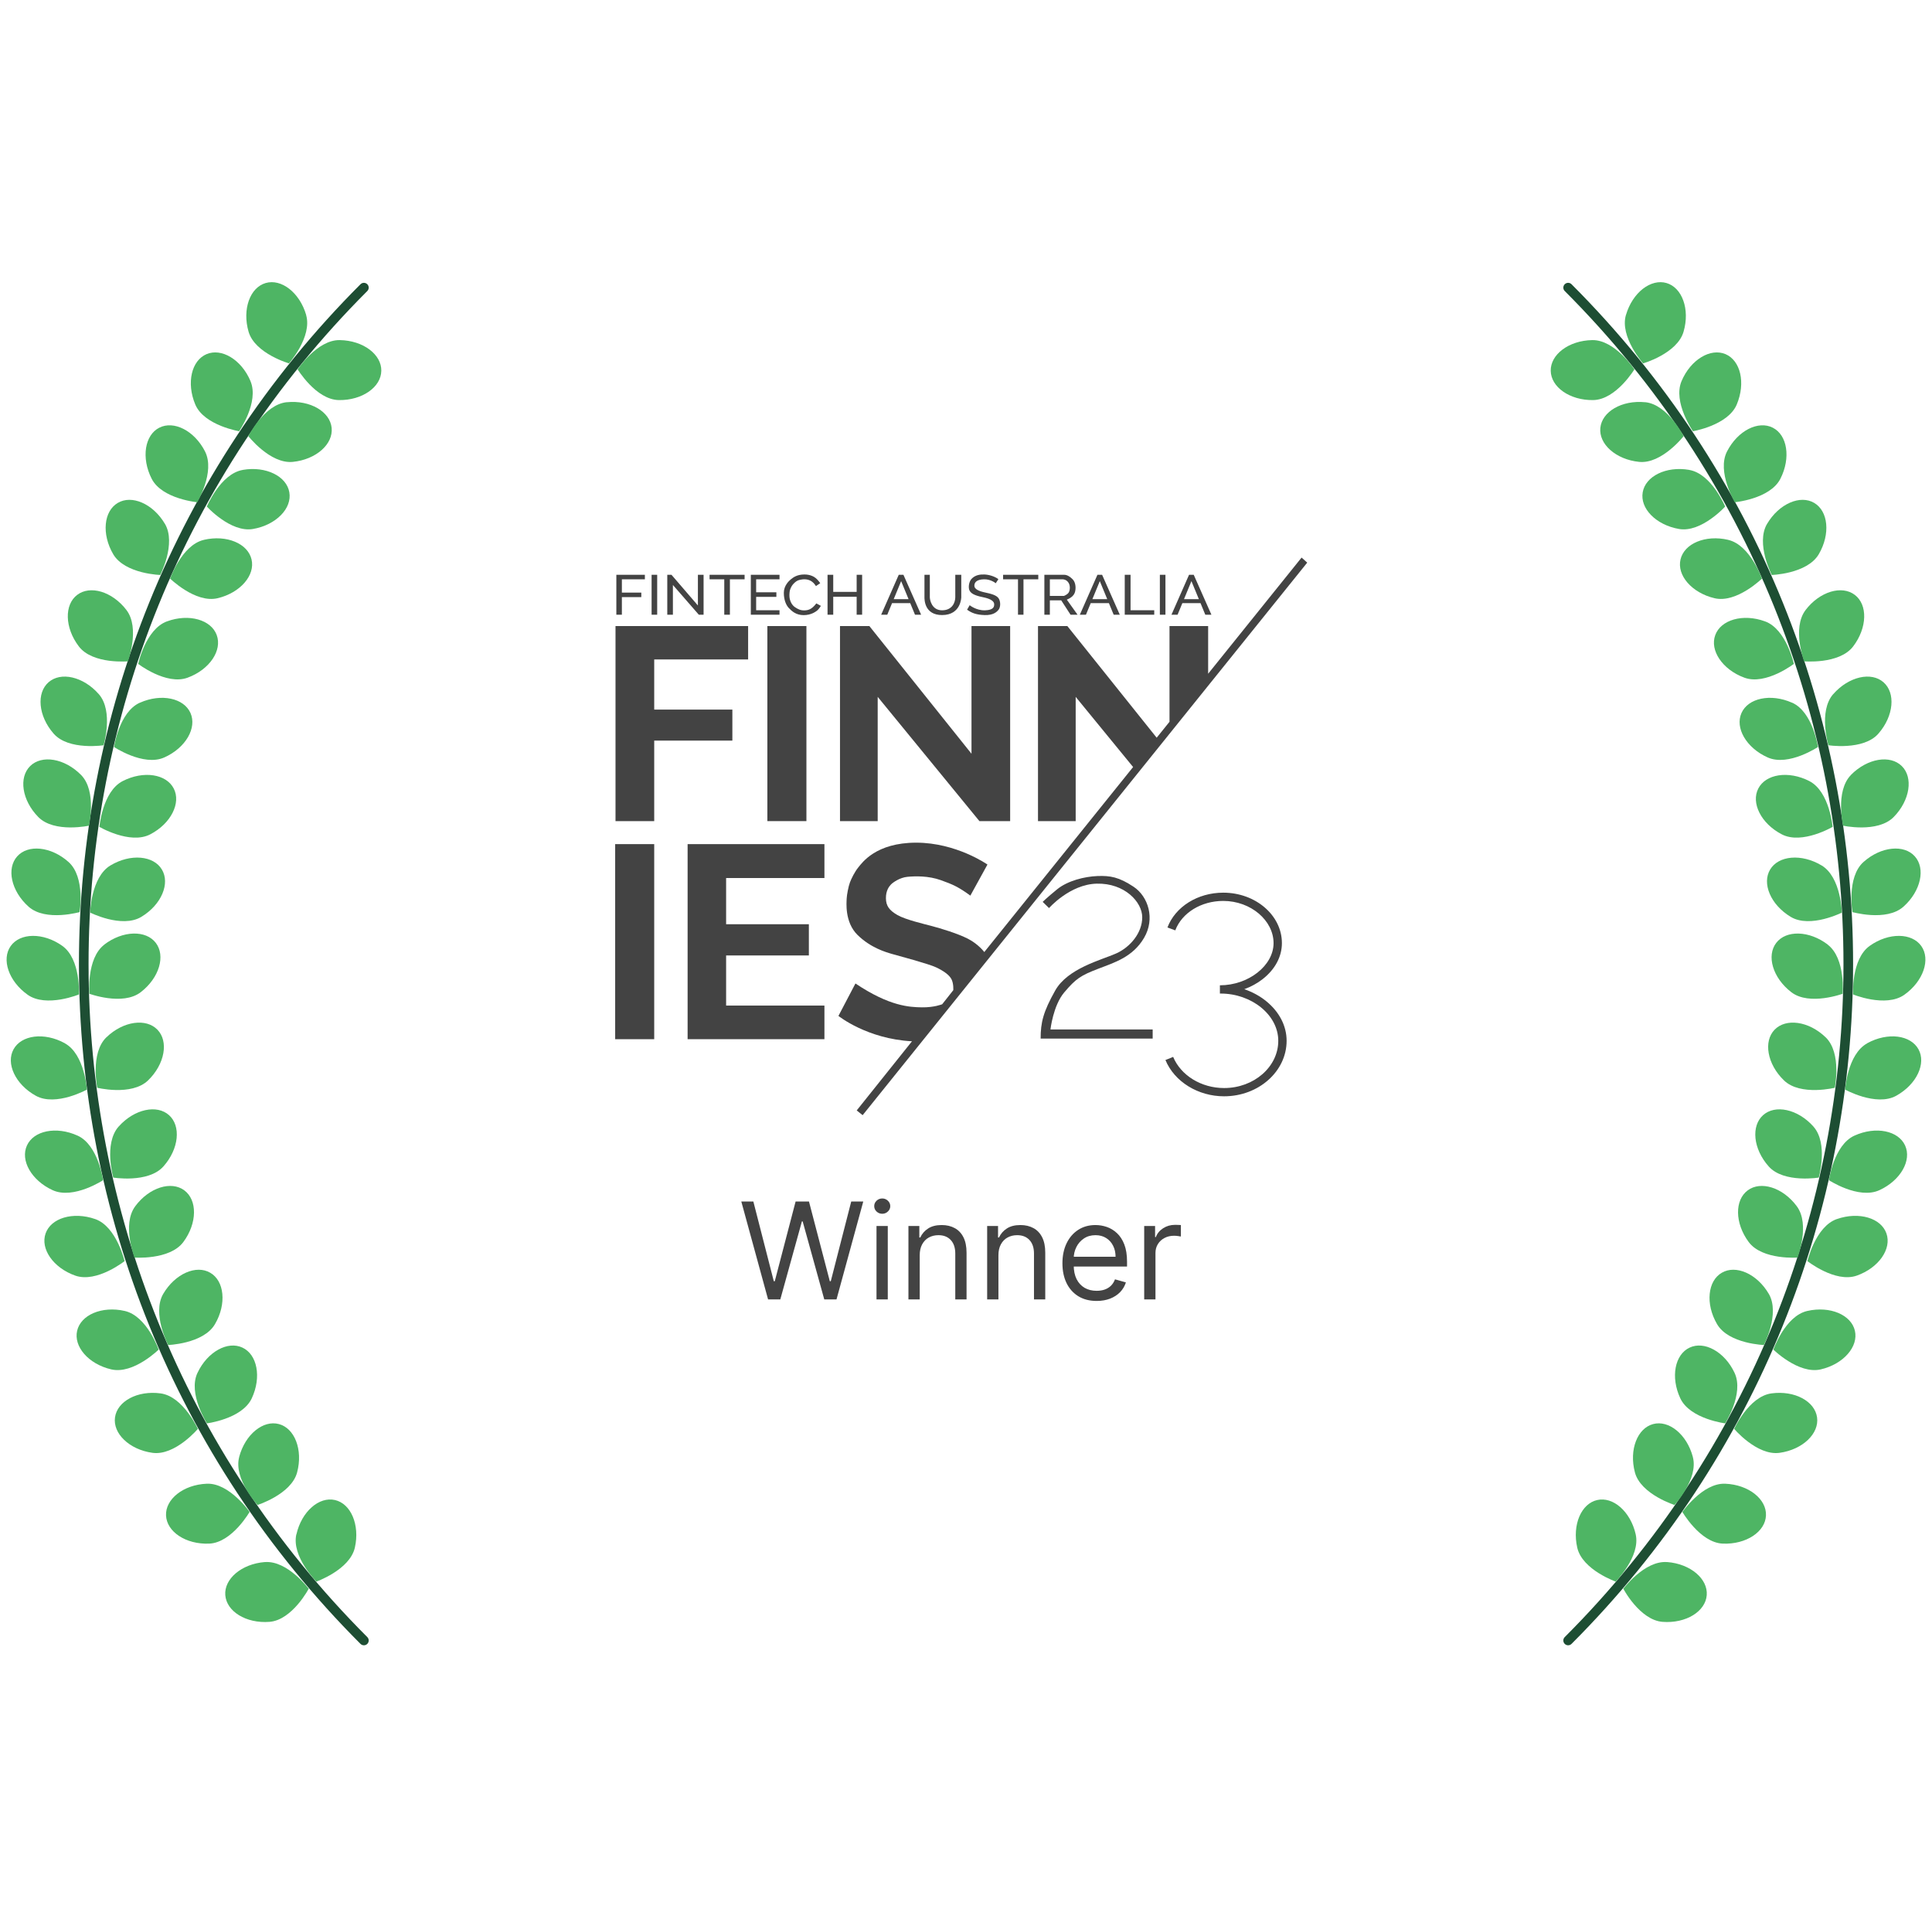 <svg width="201" height="200" viewBox="0 0 201 200" fill="none" xmlns="http://www.w3.org/2000/svg">
<path fill-rule="evenodd" clip-rule="evenodd" d="M38.213 29.567C38.408 29.762 38.408 30.078 38.213 30.274C-0.453 68.936 -0.453 131.627 38.213 170.294C38.408 170.489 38.408 170.806 38.213 171.001C38.018 171.196 37.701 171.196 37.506 171.001C-1.551 131.944 -1.551 68.62 37.506 29.567C37.701 29.371 38.018 29.371 38.213 29.567Z" fill="#1D4E33"/>
<path d="M27.557 162.492C28.736 162.4 29.886 163.094 30.762 163.846C31.197 164.219 31.555 164.598 31.803 164.883C31.927 165.025 32.026 165.146 32.091 165.23C32.102 165.244 32.113 165.255 32.121 165.266C32.113 165.277 32.106 165.292 32.095 165.306C32.044 165.398 31.964 165.533 31.865 165.693C31.661 166.015 31.369 166.445 30.996 166.88C30.244 167.756 29.215 168.618 28.039 168.709C26.82 168.804 25.695 168.53 24.863 168.019C24.031 167.508 23.505 166.77 23.439 165.934C23.373 165.098 23.782 164.288 24.527 163.656C25.272 163.025 26.338 162.583 27.557 162.488V162.492Z" fill="#4EB564"/>
<path d="M21.508 154.34C22.687 154.289 23.811 155.022 24.662 155.807C25.082 156.194 25.429 156.585 25.666 156.881C25.787 157.027 25.878 157.151 25.94 157.235C25.951 157.249 25.958 157.26 25.969 157.275C25.962 157.286 25.954 157.3 25.944 157.315C25.889 157.406 25.805 157.534 25.699 157.691C25.487 158.005 25.173 158.425 24.79 158.845C24.009 159.695 22.95 160.52 21.771 160.571C20.548 160.623 19.434 160.309 18.624 159.772C17.81 159.232 17.31 158.48 17.273 157.64C17.237 156.804 17.675 156.008 18.438 155.402C19.201 154.796 20.285 154.391 21.508 154.34Z" fill="#4EB564"/>
<path d="M16.722 144.946C17.894 145.111 18.869 146.031 19.562 146.954C19.905 147.411 20.175 147.856 20.358 148.192C20.449 148.356 20.519 148.495 20.566 148.59C20.573 148.604 20.581 148.619 20.588 148.634C20.577 148.645 20.566 148.656 20.555 148.67C20.486 148.75 20.38 148.864 20.248 148.999C19.982 149.269 19.602 149.627 19.146 149.97C18.226 150.667 17.036 151.288 15.864 151.127C14.652 150.959 13.611 150.452 12.911 149.776C12.206 149.101 11.848 148.269 11.965 147.436C12.082 146.604 12.651 145.903 13.513 145.443C14.374 144.983 15.514 144.779 16.726 144.946H16.722Z" fill="#4EB564"/>
<path d="M30.832 159.6C30.569 160.75 31.087 161.992 31.704 162.97C32.011 163.452 32.332 163.864 32.581 164.153C32.705 164.299 32.807 164.412 32.88 164.489C32.891 164.5 32.902 164.514 32.913 164.525C32.927 164.522 32.942 164.514 32.956 164.507C33.055 164.47 33.197 164.412 33.373 164.335C33.719 164.182 34.187 163.952 34.672 163.649C35.651 163.036 36.655 162.141 36.918 160.991C37.188 159.798 37.082 158.648 36.699 157.749C36.315 156.851 35.665 156.224 34.848 156.037C34.03 155.851 33.168 156.136 32.438 156.778C31.704 157.421 31.109 158.414 30.839 159.608L30.832 159.6Z" fill="#4EB564"/>
<path d="M24.885 151.562C24.582 152.704 25.056 153.96 25.637 154.957C25.925 155.45 26.232 155.873 26.469 156.169C26.586 156.318 26.688 156.435 26.758 156.516C26.769 156.53 26.779 156.541 26.791 156.552C26.805 156.548 26.82 156.541 26.834 156.537C26.936 156.501 27.079 156.45 27.254 156.38C27.605 156.238 28.083 156.026 28.576 155.738C29.576 155.157 30.609 154.303 30.912 153.161C31.226 151.978 31.16 150.824 30.806 149.911C30.456 149.002 29.824 148.349 29.014 148.134C28.203 147.918 27.334 148.174 26.579 148.791C25.823 149.408 25.195 150.379 24.881 151.562H24.885Z" fill="#4EB564"/>
<path d="M20.541 142.818C20.04 143.888 20.281 145.209 20.676 146.294C20.869 146.83 21.099 147.301 21.278 147.633C21.369 147.801 21.446 147.933 21.501 148.024C21.508 148.039 21.519 148.053 21.526 148.064C21.541 148.064 21.555 148.061 21.574 148.057C21.68 148.042 21.829 148.017 22.015 147.977C22.388 147.9 22.895 147.776 23.432 147.582C24.52 147.192 25.688 146.531 26.192 145.461C26.71 144.355 26.853 143.205 26.67 142.249C26.488 141.292 25.984 140.536 25.224 140.182C24.465 139.825 23.563 139.919 22.709 140.394C21.855 140.865 21.062 141.708 20.544 142.814L20.541 142.818Z" fill="#4EB564"/>
<path d="M12.987 136.371C14.137 136.637 15.028 137.641 15.638 138.623C15.941 139.109 16.167 139.576 16.32 139.927C16.397 140.102 16.452 140.244 16.492 140.343C16.499 140.358 16.503 140.376 16.51 140.387C16.499 140.398 16.488 140.409 16.474 140.42C16.397 140.493 16.28 140.595 16.138 140.719C15.849 140.964 15.437 141.285 14.951 141.588C13.973 142.201 12.732 142.712 11.582 142.449C10.392 142.172 9.399 141.577 8.76 140.839C8.121 140.102 7.836 139.244 8.026 138.426C8.216 137.609 8.847 136.959 9.745 136.579C10.643 136.199 11.797 136.097 12.987 136.371Z" fill="#4EB564"/>
<path d="M16.981 134.593C16.386 135.612 16.51 136.951 16.802 138.069C16.948 138.623 17.134 139.109 17.28 139.459C17.354 139.635 17.419 139.773 17.467 139.868C17.474 139.883 17.481 139.898 17.489 139.912C17.503 139.912 17.518 139.912 17.536 139.912C17.642 139.905 17.795 139.894 17.985 139.872C18.361 139.828 18.88 139.752 19.431 139.606C20.548 139.313 21.771 138.762 22.366 137.74C22.983 136.685 23.227 135.553 23.129 134.582C23.034 133.611 22.6 132.815 21.873 132.395C21.15 131.972 20.245 131.987 19.351 132.381C18.46 132.775 17.595 133.542 16.977 134.6L16.981 134.593Z" fill="#4EB564"/>
<path d="M9.902 126.81C11.016 127.2 11.79 128.299 12.29 129.34C12.538 129.854 12.713 130.347 12.826 130.709C12.881 130.891 12.925 131.037 12.951 131.139C12.954 131.158 12.958 131.172 12.962 131.187C12.951 131.194 12.936 131.205 12.925 131.216C12.841 131.278 12.713 131.369 12.556 131.475C12.242 131.687 11.797 131.961 11.282 132.209C10.242 132.709 8.953 133.085 7.836 132.695C6.682 132.289 5.762 131.585 5.208 130.785C4.653 129.982 4.466 129.099 4.744 128.307C5.021 127.514 5.719 126.938 6.653 126.66C7.588 126.383 8.745 126.405 9.899 126.81H9.902Z" fill="#4EB564"/>
<path d="M14.068 125.481C13.363 126.43 13.338 127.774 13.509 128.913C13.593 129.478 13.725 129.982 13.834 130.347C13.889 130.53 13.936 130.676 13.973 130.774C13.98 130.789 13.984 130.807 13.988 130.818C14.002 130.818 14.02 130.818 14.035 130.818C14.141 130.822 14.294 130.829 14.484 130.829C14.864 130.829 15.386 130.807 15.952 130.723C17.094 130.555 18.372 130.143 19.077 129.194C19.807 128.212 20.172 127.113 20.183 126.138C20.194 125.163 19.851 124.324 19.175 123.823C18.5 123.323 17.598 123.239 16.671 123.531C15.74 123.823 14.798 124.495 14.068 125.477V125.481Z" fill="#4EB564"/>
<path d="M8.077 118.132C9.15 118.621 9.822 119.786 10.227 120.866C10.428 121.403 10.556 121.907 10.636 122.279C10.676 122.465 10.702 122.615 10.72 122.721C10.72 122.739 10.724 122.754 10.727 122.768C10.716 122.776 10.702 122.787 10.687 122.794C10.596 122.849 10.465 122.929 10.297 123.02C9.964 123.203 9.497 123.437 8.96 123.637C7.88 124.043 6.562 124.298 5.485 123.809C4.372 123.301 3.521 122.517 3.039 121.67C2.557 120.823 2.455 119.921 2.802 119.158C3.149 118.395 3.897 117.884 4.853 117.69C5.81 117.497 6.96 117.625 8.073 118.132H8.077Z" fill="#4EB564"/>
<path d="M6.745 108.527C7.781 109.097 8.362 110.305 8.683 111.415C8.844 111.962 8.935 112.477 8.986 112.853C9.012 113.039 9.026 113.193 9.037 113.299C9.037 113.317 9.037 113.331 9.041 113.346C9.026 113.353 9.015 113.361 8.997 113.368C8.902 113.415 8.763 113.485 8.592 113.565C8.245 113.722 7.763 113.919 7.215 114.08C6.106 114.401 4.773 114.558 3.736 113.989C2.663 113.397 1.874 112.554 1.458 111.67C1.042 110.787 1.006 109.881 1.411 109.148C1.816 108.414 2.601 107.961 3.568 107.837C4.536 107.717 5.675 107.932 6.745 108.52V108.527Z" fill="#4EB564"/>
<path d="M12.345 117.183C11.56 118.063 11.41 119.399 11.476 120.552C11.509 121.122 11.593 121.637 11.669 122.009C11.706 122.195 11.742 122.345 11.771 122.447C11.775 122.465 11.779 122.48 11.783 122.495C11.797 122.495 11.812 122.498 11.83 122.502C11.936 122.517 12.089 122.535 12.279 122.553C12.655 122.586 13.177 122.611 13.75 122.579C14.904 122.513 16.214 122.217 16.999 121.337C17.814 120.425 18.277 119.366 18.376 118.395C18.474 117.424 18.208 116.559 17.584 116C16.959 115.441 16.068 115.274 15.116 115.482C14.163 115.69 13.162 116.27 12.348 117.183H12.345Z" fill="#4EB564"/>
<path d="M11.071 107.899C10.22 108.721 9.975 110.038 9.954 111.192C9.943 111.765 9.99 112.284 10.037 112.66C10.059 112.846 10.085 112.999 10.103 113.105C10.103 113.123 10.111 113.138 10.111 113.153C10.125 113.153 10.14 113.16 10.158 113.163C10.26 113.185 10.414 113.215 10.6 113.247C10.976 113.31 11.49 113.375 12.064 113.386C13.217 113.408 14.546 113.211 15.397 112.393C16.276 111.546 16.82 110.524 16.992 109.56C17.164 108.6 16.963 107.717 16.382 107.114C15.802 106.512 14.926 106.278 13.958 106.413C12.995 106.548 11.95 107.052 11.071 107.903V107.899Z" fill="#4EB564"/>
<path d="M6.482 98.393C7.445 99.075 7.887 100.346 8.081 101.481C8.176 102.043 8.208 102.566 8.219 102.945C8.223 103.135 8.219 103.288 8.219 103.394C8.219 103.412 8.219 103.427 8.219 103.442C8.205 103.445 8.19 103.453 8.176 103.46C8.077 103.496 7.931 103.551 7.752 103.61C7.391 103.726 6.891 103.869 6.325 103.964C5.186 104.157 3.842 104.161 2.878 103.478C1.882 102.77 1.192 101.843 0.878 100.919C0.564 99.995 0.63 99.09 1.115 98.407C1.601 97.725 2.429 97.363 3.408 97.352C4.383 97.341 5.489 97.684 6.485 98.393H6.482Z" fill="#4EB564"/>
<path d="M7.131 89.668C8.011 90.452 8.307 91.763 8.373 92.917C8.406 93.486 8.38 94.008 8.344 94.388C8.325 94.578 8.307 94.731 8.292 94.833C8.292 94.852 8.289 94.866 8.285 94.881C8.27 94.881 8.256 94.888 8.238 94.892C8.135 94.917 7.986 94.954 7.8 94.99C7.427 95.067 6.912 95.151 6.343 95.184C5.189 95.249 3.857 95.103 2.973 94.315C2.061 93.501 1.48 92.501 1.272 91.548C1.064 90.595 1.232 89.704 1.79 89.08C2.349 88.456 3.214 88.189 4.185 88.288C5.156 88.386 6.215 88.85 7.128 89.664L7.131 89.668Z" fill="#4EB564"/>
<path d="M10.851 98.265C9.913 98.984 9.519 100.266 9.366 101.412C9.289 101.978 9.278 102.5 9.282 102.879C9.282 103.069 9.293 103.223 9.296 103.328C9.296 103.347 9.296 103.361 9.296 103.376C9.311 103.38 9.326 103.387 9.34 103.391C9.442 103.423 9.588 103.471 9.771 103.522C10.136 103.628 10.643 103.748 11.209 103.825C12.356 103.978 13.695 103.934 14.634 103.215C15.605 102.471 16.262 101.518 16.539 100.583C16.817 99.648 16.718 98.747 16.211 98.082C15.7 97.414 14.856 97.086 13.882 97.111C12.907 97.137 11.815 97.52 10.844 98.261L10.851 98.265Z" fill="#4EB564"/>
<path d="M11.487 90.025C10.476 90.635 9.939 91.865 9.661 92.986C9.523 93.541 9.45 94.059 9.413 94.435C9.395 94.625 9.384 94.778 9.38 94.884C9.38 94.903 9.38 94.917 9.38 94.932C9.395 94.939 9.41 94.946 9.424 94.954C9.519 94.998 9.661 95.063 9.837 95.133C10.187 95.279 10.676 95.454 11.231 95.596C12.352 95.877 13.692 95.983 14.703 95.374C15.751 94.742 16.51 93.87 16.89 92.971C17.273 92.073 17.273 91.168 16.842 90.449C16.412 89.73 15.608 89.306 14.637 89.222C13.666 89.138 12.538 89.397 11.491 90.025H11.487Z" fill="#4EB564"/>
<path d="M8.435 80.614C9.264 81.454 9.475 82.782 9.464 83.936C9.461 84.509 9.402 85.028 9.344 85.4C9.315 85.586 9.285 85.739 9.264 85.842C9.26 85.86 9.256 85.874 9.253 85.889C9.238 85.889 9.223 85.896 9.205 85.9C9.099 85.918 8.95 85.948 8.76 85.973C8.384 86.024 7.865 86.075 7.292 86.072C6.139 86.064 4.813 85.831 3.985 84.991C3.127 84.118 2.612 83.082 2.466 82.118C2.32 81.154 2.543 80.274 3.141 79.686C3.74 79.099 4.62 78.887 5.584 79.048C6.547 79.208 7.573 79.741 8.431 80.61L8.435 80.614Z" fill="#4EB564"/>
<path d="M12.757 81.253C11.706 81.797 11.092 82.99 10.746 84.089C10.574 84.633 10.468 85.144 10.406 85.52C10.377 85.707 10.355 85.86 10.344 85.966C10.344 85.984 10.341 85.999 10.341 86.013C10.355 86.02 10.366 86.028 10.384 86.035C10.476 86.086 10.614 86.159 10.782 86.243C11.122 86.411 11.6 86.619 12.144 86.794C13.243 87.145 14.572 87.338 15.623 86.794C16.711 86.232 17.521 85.411 17.959 84.538C18.398 83.666 18.46 82.764 18.073 82.019C17.689 81.275 16.915 80.8 15.952 80.654C14.988 80.508 13.845 80.694 12.757 81.253Z" fill="#4EB564"/>
<path d="M10.278 72.203C11.056 73.093 11.191 74.426 11.111 75.579C11.074 76.149 10.983 76.664 10.903 77.036C10.863 77.222 10.826 77.372 10.797 77.474C10.793 77.493 10.79 77.507 10.786 77.522C10.771 77.522 10.757 77.525 10.738 77.529C10.633 77.544 10.479 77.562 10.289 77.576C9.91 77.606 9.391 77.627 8.818 77.587C7.665 77.511 6.358 77.204 5.58 76.313C4.773 75.393 4.32 74.327 4.233 73.356C4.145 72.385 4.419 71.524 5.051 70.969C5.682 70.417 6.573 70.257 7.526 70.476C8.475 70.695 9.472 71.283 10.278 72.206V72.203Z" fill="#4EB564"/>
<path d="M14.557 73.093C13.476 73.572 12.794 74.729 12.381 75.806C12.177 76.339 12.042 76.843 11.958 77.215C11.918 77.401 11.888 77.551 11.87 77.657C11.87 77.675 11.863 77.69 11.863 77.704C11.874 77.712 11.888 77.719 11.903 77.73C11.994 77.784 12.126 77.865 12.29 77.96C12.622 78.146 13.086 78.383 13.619 78.588C14.696 79.004 16.014 79.274 17.091 78.792C18.208 78.296 19.066 77.522 19.555 76.678C20.044 75.835 20.157 74.937 19.818 74.17C19.478 73.404 18.733 72.885 17.781 72.684C16.828 72.48 15.674 72.6 14.557 73.097V73.093Z" fill="#4EB564"/>
<path d="M13.159 63.463C13.874 64.401 13.918 65.745 13.765 66.887C13.688 67.453 13.564 67.96 13.462 68.326C13.411 68.508 13.363 68.654 13.327 68.756C13.323 68.771 13.316 68.789 13.312 68.8C13.297 68.8 13.283 68.8 13.265 68.8C13.159 68.807 13.005 68.815 12.816 68.815C12.436 68.818 11.914 68.804 11.348 68.731C10.202 68.577 8.92 68.183 8.205 67.245C7.464 66.274 7.08 65.182 7.055 64.207C7.029 63.233 7.362 62.389 8.03 61.882C8.694 61.375 9.596 61.276 10.53 61.553C11.465 61.835 12.418 62.488 13.162 63.463H13.159Z" fill="#4EB564"/>
<path d="M17.368 64.638C16.258 65.044 15.503 66.153 15.017 67.201C14.776 67.719 14.608 68.212 14.502 68.577C14.447 68.76 14.411 68.91 14.386 69.012C14.382 69.03 14.378 69.045 14.374 69.059C14.386 69.067 14.4 69.078 14.415 69.088C14.502 69.151 14.626 69.238 14.783 69.344C15.101 69.552 15.55 69.819 16.068 70.06C17.116 70.545 18.409 70.903 19.518 70.494C20.668 70.074 21.577 69.355 22.121 68.548C22.665 67.738 22.837 66.851 22.548 66.062C22.26 65.273 21.552 64.708 20.614 64.441C19.675 64.175 18.518 64.215 17.372 64.638H17.368Z" fill="#4EB564"/>
<path d="M17.16 54.493C17.759 55.512 17.642 56.848 17.354 57.965C17.211 58.52 17.025 59.005 16.879 59.356C16.806 59.531 16.74 59.67 16.696 59.765C16.689 59.779 16.682 59.794 16.674 59.809C16.66 59.809 16.645 59.809 16.627 59.809C16.521 59.801 16.368 59.79 16.178 59.772C15.802 59.732 15.284 59.655 14.732 59.513C13.615 59.224 12.389 58.677 11.786 57.662C11.165 56.607 10.917 55.479 11.009 54.508C11.1 53.537 11.531 52.741 12.253 52.314C12.976 51.886 13.882 51.897 14.776 52.288C15.671 52.679 16.539 53.442 17.16 54.497V54.493Z" fill="#4EB564"/>
<path d="M21.201 56.161C20.051 56.431 19.168 57.443 18.558 58.425C18.259 58.91 18.032 59.381 17.883 59.728C17.806 59.903 17.751 60.046 17.715 60.144C17.708 60.159 17.704 60.177 17.697 60.188C17.708 60.199 17.719 60.21 17.733 60.221C17.81 60.294 17.927 60.396 18.069 60.517C18.361 60.761 18.77 61.079 19.259 61.382C20.241 61.992 21.482 62.499 22.632 62.229C23.823 61.948 24.812 61.345 25.447 60.608C26.086 59.87 26.363 59.009 26.17 58.191C25.976 57.373 25.345 56.727 24.443 56.351C23.545 55.975 22.392 55.877 21.201 56.158V56.161Z" fill="#4EB564"/>
<path d="M21.333 46.969C21.869 48.02 21.672 49.349 21.314 50.448C21.136 50.992 20.924 51.467 20.756 51.81C20.672 51.981 20.599 52.116 20.548 52.208C20.541 52.222 20.533 52.237 20.526 52.248C20.511 52.248 20.497 52.248 20.478 52.24C20.373 52.23 20.219 52.208 20.033 52.175C19.657 52.113 19.15 52.003 18.606 51.828C17.507 51.474 16.317 50.853 15.78 49.802C15.225 48.714 15.046 47.568 15.196 46.604C15.349 45.64 15.824 44.87 16.572 44.49C17.321 44.11 18.222 44.176 19.091 44.618C19.96 45.06 20.778 45.877 21.336 46.969H21.333Z" fill="#4EB564"/>
<path d="M25.261 48.882C24.096 49.083 23.151 50.035 22.486 50.981C22.158 51.448 21.902 51.905 21.731 52.24C21.643 52.408 21.581 52.551 21.537 52.646C21.53 52.66 21.523 52.675 21.519 52.69C21.53 52.7 21.541 52.712 21.552 52.726C21.625 52.803 21.734 52.912 21.869 53.044C22.143 53.306 22.538 53.65 23.005 53.978C23.947 54.646 25.159 55.227 26.323 55.026C27.528 54.818 28.55 54.278 29.233 53.58C29.916 52.883 30.244 52.04 30.102 51.211C29.959 50.382 29.368 49.7 28.492 49.269C27.616 48.838 26.473 48.67 25.265 48.878L25.261 48.882Z" fill="#4EB564"/>
<path d="M26.06 39.649C26.52 40.737 26.228 42.048 25.794 43.117C25.578 43.647 25.334 44.107 25.14 44.435C25.045 44.6 24.962 44.727 24.903 44.819C24.892 44.833 24.885 44.848 24.878 44.859C24.863 44.859 24.848 44.852 24.83 44.852C24.724 44.83 24.575 44.8 24.392 44.753C24.023 44.662 23.523 44.519 22.994 44.304C21.924 43.87 20.778 43.169 20.318 42.081C19.843 40.953 19.745 39.803 19.964 38.85C20.183 37.901 20.716 37.167 21.49 36.838C22.264 36.513 23.158 36.641 23.994 37.145C24.83 37.649 25.589 38.521 26.064 39.649H26.06Z" fill="#4EB564"/>
<path d="M29.843 41.836C28.667 41.953 27.656 42.836 26.926 43.731C26.564 44.172 26.279 44.611 26.082 44.935C25.984 45.1 25.911 45.231 25.86 45.326C25.852 45.341 25.845 45.355 25.838 45.37C25.849 45.381 25.856 45.395 25.867 45.407C25.933 45.487 26.035 45.607 26.163 45.746C26.418 46.027 26.783 46.399 27.229 46.761C28.119 47.495 29.288 48.163 30.463 48.046C31.679 47.925 32.737 47.458 33.468 46.812C34.198 46.166 34.585 45.348 34.504 44.512C34.42 43.676 33.88 42.953 33.037 42.46C32.194 41.968 31.065 41.719 29.846 41.84L29.843 41.836Z" fill="#4EB564"/>
<path d="M31.847 32.764C32.179 33.9 31.734 35.166 31.179 36.178C30.901 36.678 30.605 37.108 30.375 37.411C30.262 37.561 30.164 37.682 30.098 37.766C30.087 37.78 30.076 37.791 30.069 37.802C30.054 37.798 30.04 37.791 30.025 37.787C29.923 37.755 29.777 37.707 29.602 37.641C29.244 37.51 28.766 37.309 28.262 37.032C27.25 36.477 26.195 35.645 25.863 34.513C25.52 33.337 25.56 32.184 25.889 31.264C26.217 30.344 26.831 29.679 27.637 29.442C28.444 29.208 29.317 29.442 30.087 30.037C30.857 30.636 31.511 31.589 31.854 32.764H31.847Z" fill="#4EB564"/>
<path d="M35.351 35.378C34.169 35.356 33.062 36.119 32.234 36.922C31.821 37.32 31.489 37.718 31.255 38.021C31.139 38.171 31.051 38.295 30.989 38.383C30.978 38.397 30.971 38.412 30.963 38.423C30.971 38.434 30.982 38.448 30.989 38.463C31.047 38.55 31.131 38.678 31.244 38.835C31.467 39.142 31.788 39.554 32.183 39.967C32.986 40.799 34.063 41.595 35.245 41.617C36.468 41.639 37.575 41.296 38.374 40.737C39.174 40.179 39.656 39.412 39.67 38.572C39.685 37.733 39.228 36.951 38.451 36.364C37.673 35.776 36.578 35.4 35.355 35.378H35.351Z" fill="#4EB564"/>
<path fill-rule="evenodd" clip-rule="evenodd" d="M162.791 29.567C162.986 29.371 163.302 29.371 163.498 29.567C202.555 68.624 202.555 131.944 163.498 171.001C163.302 171.196 162.986 171.196 162.791 171.001C162.595 170.806 162.595 170.489 162.791 170.294C201.457 131.627 201.457 68.94 162.791 30.274C162.595 30.078 162.595 29.762 162.791 29.567Z" fill="#1D4E33"/>
<path d="M173.446 162.492C172.267 162.4 171.117 163.094 170.241 163.846C169.807 164.219 169.449 164.598 169.201 164.883C169.077 165.025 168.978 165.146 168.912 165.23C168.901 165.244 168.89 165.255 168.883 165.266C168.89 165.277 168.898 165.292 168.909 165.306C168.96 165.398 169.04 165.533 169.139 165.693C169.339 166.015 169.635 166.445 170.007 166.88C170.76 167.756 171.789 168.618 172.965 168.709C174.184 168.804 175.308 168.53 176.141 168.019C176.973 167.508 177.499 166.77 177.564 165.934C177.63 165.098 177.221 164.288 176.48 163.656C175.735 163.025 174.669 162.583 173.45 162.488L173.446 162.492Z" fill="#4EB564"/>
<path d="M179.492 154.34C178.313 154.289 177.188 155.022 176.338 155.807C175.918 156.194 175.571 156.585 175.334 156.881C175.213 157.027 175.122 157.151 175.056 157.235C175.045 157.249 175.038 157.26 175.027 157.275C175.035 157.286 175.042 157.3 175.053 157.315C175.108 157.406 175.191 157.534 175.297 157.691C175.513 158.005 175.823 158.425 176.21 158.845C176.991 159.695 178.05 160.52 179.229 160.571C180.452 160.623 181.566 160.309 182.38 159.772C183.194 159.232 183.694 158.48 183.727 157.64C183.763 156.804 183.325 156.008 182.562 155.402C181.796 154.796 180.715 154.391 179.492 154.34Z" fill="#4EB564"/>
<path d="M184.282 144.946C183.114 145.111 182.135 146.031 181.441 146.954C181.095 147.411 180.828 147.856 180.646 148.192C180.554 148.356 180.485 148.495 180.438 148.59C180.43 148.604 180.423 148.619 180.416 148.634C180.427 148.645 180.438 148.656 180.449 148.67C180.518 148.75 180.624 148.864 180.755 148.999C181.022 149.269 181.401 149.627 181.858 149.97C182.778 150.667 183.968 151.288 185.14 151.127C186.352 150.959 187.392 150.452 188.097 149.776C188.801 149.101 189.159 148.269 189.042 147.436C188.925 146.604 188.356 145.903 187.494 145.443C186.633 144.983 185.494 144.779 184.282 144.946Z" fill="#4EB564"/>
<path d="M170.172 159.6C170.435 160.75 169.916 161.992 169.299 162.97C168.993 163.452 168.671 163.864 168.427 164.153C168.303 164.299 168.2 164.412 168.127 164.489C168.116 164.5 168.105 164.514 168.095 164.525C168.08 164.522 168.065 164.514 168.051 164.507C167.952 164.47 167.81 164.412 167.635 164.335C167.288 164.182 166.82 163.952 166.335 163.649C165.357 163.036 164.353 162.141 164.093 160.991C163.823 159.798 163.929 158.648 164.312 157.749C164.696 156.851 165.349 156.224 166.167 156.037C166.985 155.851 167.843 156.136 168.576 156.778C169.31 157.421 169.905 158.414 170.175 159.608L170.172 159.6Z" fill="#4EB564"/>
<path d="M176.119 151.562C176.422 152.704 175.947 153.96 175.367 154.957C175.078 155.45 174.772 155.873 174.534 156.169C174.418 156.318 174.315 156.435 174.246 156.516C174.235 156.53 174.224 156.541 174.213 156.552C174.199 156.548 174.184 156.541 174.169 156.537C174.067 156.501 173.925 156.45 173.749 156.38C173.399 156.238 172.921 156.026 172.428 155.738C171.428 155.157 170.394 154.303 170.091 153.161C169.778 151.978 169.843 150.824 170.197 149.911C170.548 149.002 171.179 148.349 171.99 148.134C172.8 147.918 173.669 148.174 174.425 148.791C175.181 149.408 175.808 150.379 176.122 151.562H176.119Z" fill="#4EB564"/>
<path d="M180.463 142.818C180.963 143.888 180.722 145.209 180.332 146.294C180.138 146.83 179.908 147.301 179.729 147.633C179.638 147.801 179.561 147.933 179.507 148.024C179.499 148.039 179.488 148.053 179.481 148.064C179.467 148.064 179.452 148.061 179.434 148.057C179.328 148.042 179.178 148.017 178.992 147.977C178.62 147.9 178.112 147.776 177.575 147.582C176.488 147.192 175.319 146.531 174.816 145.461C174.297 144.355 174.155 143.205 174.337 142.249C174.52 141.292 175.024 140.536 175.783 140.182C176.542 139.825 177.444 139.919 178.298 140.394C179.153 140.865 179.945 141.708 180.463 142.814V142.818Z" fill="#4EB564"/>
<path d="M188.016 136.371C186.866 136.637 185.976 137.641 185.366 138.623C185.063 139.109 184.837 139.576 184.683 139.927C184.607 140.102 184.552 140.244 184.512 140.343C184.504 140.358 184.501 140.376 184.494 140.387C184.504 140.398 184.515 140.409 184.53 140.42C184.607 140.493 184.72 140.595 184.866 140.719C185.154 140.964 185.567 141.285 186.052 141.588C187.031 142.201 188.272 142.712 189.422 142.449C190.612 142.172 191.605 141.577 192.244 140.839C192.886 140.102 193.168 139.244 192.978 138.426C192.788 137.609 192.156 136.959 191.258 136.579C190.36 136.199 189.207 136.097 188.016 136.371Z" fill="#4EB564"/>
<path d="M184.023 134.593C184.618 135.612 184.494 136.951 184.201 138.069C184.055 138.623 183.869 139.109 183.723 139.459C183.65 139.635 183.584 139.773 183.537 139.868C183.53 139.883 183.522 139.898 183.515 139.912C183.501 139.912 183.486 139.912 183.468 139.912C183.362 139.905 183.208 139.894 183.019 139.872C182.643 139.828 182.124 139.752 181.573 139.606C180.456 139.313 179.233 138.762 178.638 137.74C178.021 136.685 177.776 135.553 177.875 134.582C177.97 133.611 178.404 132.815 179.131 132.395C179.853 131.972 180.759 131.987 181.653 132.381C182.544 132.775 183.409 133.542 184.026 134.6L184.023 134.593Z" fill="#4EB564"/>
<path d="M191.098 126.81C189.984 127.2 189.21 128.299 188.71 129.34C188.462 129.854 188.287 130.347 188.173 130.709C188.115 130.891 188.075 131.037 188.049 131.139C188.046 131.158 188.042 131.172 188.038 131.187C188.049 131.194 188.064 131.205 188.078 131.216C188.162 131.278 188.29 131.369 188.447 131.475C188.761 131.687 189.207 131.961 189.721 132.209C190.762 132.709 192.05 133.085 193.168 132.695C194.321 132.289 195.241 131.585 195.796 130.785C196.351 129.982 196.537 129.099 196.26 128.307C195.982 127.514 195.285 126.938 194.35 126.66C193.416 126.383 192.259 126.405 191.105 126.81H191.098Z" fill="#4EB564"/>
<path d="M186.936 125.481C187.64 126.43 187.666 127.774 187.494 128.913C187.41 129.478 187.279 129.982 187.17 130.347C187.115 130.53 187.067 130.676 187.031 130.774C187.023 130.789 187.02 130.807 187.016 130.818C187.002 130.818 186.987 130.818 186.969 130.818C186.863 130.822 186.71 130.829 186.52 130.829C186.14 130.829 185.618 130.807 185.052 130.723C183.909 130.555 182.632 130.143 181.927 129.194C181.197 128.212 180.832 127.113 180.821 126.138C180.81 125.163 181.153 124.324 181.829 123.823C182.5 123.323 183.406 123.239 184.333 123.531C185.264 123.823 186.206 124.495 186.936 125.477V125.481Z" fill="#4EB564"/>
<path d="M192.927 118.132C191.853 118.621 191.182 119.786 190.776 120.866C190.576 121.403 190.448 121.907 190.368 122.279C190.327 122.465 190.302 122.615 190.284 122.721C190.284 122.739 190.28 122.754 190.276 122.768C190.291 122.776 190.302 122.787 190.316 122.794C190.408 122.849 190.539 122.929 190.707 123.02C191.039 123.203 191.507 123.437 192.043 123.637C193.124 124.043 194.442 124.298 195.519 123.809C196.632 123.301 197.483 122.517 197.965 121.67C198.447 120.823 198.549 119.921 198.202 119.158C197.855 118.395 197.107 117.884 196.15 117.69C195.194 117.497 194.044 117.625 192.93 118.132H192.927Z" fill="#4EB564"/>
<path d="M194.259 108.527C193.226 109.097 192.642 110.305 192.321 111.415C192.164 111.962 192.069 112.477 192.018 112.853C191.992 113.039 191.977 113.193 191.966 113.299C191.966 113.317 191.966 113.331 191.963 113.346C191.977 113.353 191.992 113.361 192.007 113.368C192.101 113.415 192.24 113.485 192.412 113.565C192.759 113.722 193.241 113.919 193.788 114.08C194.898 114.401 196.23 114.558 197.267 113.989C198.337 113.397 199.129 112.554 199.545 111.67C199.961 110.787 199.998 109.881 199.593 109.148C199.187 108.414 198.403 107.961 197.435 107.837C196.468 107.717 195.329 107.932 194.259 108.52V108.527Z" fill="#4EB564"/>
<path d="M188.659 117.183C189.448 118.063 189.594 119.399 189.528 120.552C189.495 121.122 189.411 121.637 189.334 122.009C189.298 122.195 189.261 122.345 189.236 122.447C189.232 122.465 189.229 122.48 189.225 122.495C189.21 122.495 189.196 122.498 189.177 122.502C189.072 122.517 188.918 122.535 188.732 122.553C188.352 122.586 187.834 122.611 187.261 122.579C186.107 122.513 184.797 122.217 184.012 121.337C183.198 120.425 182.734 119.366 182.635 118.395C182.537 117.424 182.803 116.559 183.428 116C184.052 115.441 184.943 115.274 185.895 115.482C186.848 115.69 187.849 116.27 188.663 117.183H188.659Z" fill="#4EB564"/>
<path d="M189.933 107.899C190.784 108.721 191.028 110.038 191.05 111.192C191.061 111.765 191.014 112.284 190.966 112.66C190.941 112.846 190.919 112.999 190.9 113.105C190.9 113.123 190.893 113.138 190.893 113.153C190.879 113.153 190.864 113.16 190.846 113.163C190.743 113.185 190.59 113.215 190.404 113.247C190.028 113.31 189.513 113.375 188.94 113.386C187.786 113.408 186.458 113.211 185.607 112.393C184.727 111.546 184.183 110.524 184.012 109.56C183.84 108.6 184.041 107.717 184.621 107.114C185.202 106.512 186.078 106.278 187.045 106.413C188.013 106.548 189.053 107.052 189.933 107.903V107.899Z" fill="#4EB564"/>
<path d="M194.518 98.393C193.555 99.075 193.113 100.346 192.919 101.481C192.824 102.043 192.792 102.566 192.781 102.945C192.777 103.135 192.781 103.288 192.781 103.394C192.781 103.412 192.781 103.427 192.781 103.442C192.795 103.445 192.81 103.453 192.824 103.46C192.923 103.496 193.069 103.551 193.248 103.61C193.609 103.726 194.109 103.869 194.675 103.964C195.814 104.157 197.158 104.161 198.122 103.478C199.118 102.77 199.808 101.843 200.122 100.919C200.436 99.995 200.37 99.09 199.885 98.407C199.399 97.725 198.571 97.363 197.592 97.352C196.617 97.341 195.511 97.684 194.515 98.393H194.518Z" fill="#4EB564"/>
<path d="M193.872 89.668C192.992 90.452 192.693 91.763 192.631 92.917C192.598 93.486 192.624 94.008 192.66 94.388C192.678 94.578 192.697 94.731 192.711 94.833C192.711 94.852 192.715 94.866 192.718 94.881C192.733 94.881 192.748 94.888 192.766 94.892C192.868 94.917 193.018 94.954 193.204 94.99C193.576 95.067 194.091 95.151 194.661 95.184C195.814 95.249 197.147 95.103 198.03 94.315C198.943 93.501 199.523 92.501 199.731 91.548C199.94 90.595 199.772 89.704 199.213 89.08C198.655 88.456 197.789 88.189 196.818 88.288C195.847 88.386 194.788 88.85 193.876 89.664L193.872 89.668Z" fill="#4EB564"/>
<path d="M190.152 98.265C191.09 98.984 191.485 100.266 191.638 101.412C191.715 101.978 191.726 102.5 191.722 102.879C191.722 103.069 191.711 103.223 191.707 103.328C191.707 103.347 191.707 103.361 191.707 103.376C191.693 103.38 191.678 103.387 191.664 103.391C191.561 103.423 191.415 103.471 191.233 103.522C190.868 103.628 190.36 103.748 189.794 103.825C188.648 103.978 187.308 103.934 186.37 103.215C185.399 102.471 184.742 101.518 184.464 100.583C184.183 99.648 184.285 98.747 184.793 98.082C185.304 97.414 186.147 97.086 187.122 97.111C188.097 97.137 189.188 97.52 190.159 98.261L190.152 98.265Z" fill="#4EB564"/>
<path d="M189.517 90.025C190.528 90.635 191.065 91.865 191.342 92.986C191.481 93.541 191.554 94.059 191.59 94.435C191.609 94.625 191.62 94.778 191.623 94.884C191.623 94.903 191.623 94.917 191.623 94.932C191.609 94.939 191.594 94.946 191.58 94.954C191.485 94.998 191.342 95.063 191.167 95.133C190.817 95.279 190.327 95.454 189.772 95.596C188.652 95.877 187.312 95.983 186.301 95.374C185.253 94.742 184.494 93.87 184.114 92.971C183.731 92.073 183.731 91.168 184.161 90.449C184.592 89.73 185.395 89.306 186.366 89.222C187.337 89.138 188.465 89.397 189.513 90.025H189.517Z" fill="#4EB564"/>
<path d="M192.569 80.614C191.74 81.454 191.528 82.782 191.539 83.936C191.543 84.509 191.601 85.028 191.66 85.4C191.689 85.586 191.718 85.739 191.736 85.842C191.74 85.86 191.744 85.874 191.747 85.889C191.762 85.889 191.777 85.896 191.795 85.9C191.897 85.918 192.05 85.948 192.237 85.973C192.613 86.024 193.131 86.075 193.704 86.072C194.858 86.064 196.183 85.831 197.012 84.991C197.87 84.118 198.384 83.082 198.53 82.118C198.676 81.154 198.454 80.274 197.855 79.686C197.256 79.099 196.377 78.887 195.413 79.048C194.453 79.208 193.423 79.741 192.565 80.61L192.569 80.614Z" fill="#4EB564"/>
<path d="M188.243 81.253C189.294 81.797 189.907 82.99 190.254 84.089C190.426 84.633 190.532 85.144 190.594 85.52C190.627 85.707 190.645 85.86 190.656 85.966C190.656 85.984 190.66 85.999 190.663 86.013C190.652 86.02 190.638 86.028 190.623 86.035C190.528 86.086 190.393 86.159 190.221 86.243C189.882 86.411 189.404 86.619 188.86 86.794C187.761 87.145 186.432 87.338 185.381 86.794C184.293 86.232 183.482 85.411 183.044 84.538C182.606 83.666 182.544 82.764 182.931 82.019C183.314 81.275 184.088 80.8 185.052 80.654C186.016 80.508 187.158 80.694 188.246 81.253H188.243Z" fill="#4EB564"/>
<path d="M190.722 72.203C189.944 73.093 189.809 74.426 189.889 75.579C189.926 76.149 190.017 76.664 190.097 77.036C190.138 77.222 190.174 77.372 190.203 77.474C190.207 77.493 190.211 77.507 190.218 77.522C190.232 77.522 190.247 77.525 190.265 77.529C190.371 77.544 190.525 77.562 190.714 77.576C191.094 77.606 191.612 77.627 192.186 77.587C193.339 77.511 194.646 77.204 195.424 76.313C196.231 75.393 196.683 74.327 196.771 73.356C196.858 72.385 196.585 71.524 195.953 70.969C195.322 70.417 194.431 70.257 193.478 70.476C192.529 70.695 191.532 71.283 190.725 72.206L190.722 72.203Z" fill="#4EB564"/>
<path d="M186.443 73.093C187.524 73.572 188.206 74.729 188.619 75.806C188.823 76.339 188.958 76.843 189.042 77.215C189.082 77.401 189.112 77.551 189.13 77.657C189.13 77.675 189.137 77.69 189.137 77.704C189.126 77.712 189.112 77.719 189.097 77.73C189.006 77.784 188.874 77.865 188.71 77.96C188.378 78.146 187.914 78.383 187.381 78.588C186.304 79.004 184.99 79.274 183.909 78.792C182.792 78.296 181.931 77.522 181.441 76.678C180.952 75.835 180.839 74.937 181.179 74.17C181.518 73.404 182.263 72.885 183.216 72.684C184.169 72.48 185.322 72.6 186.439 73.097L186.443 73.093Z" fill="#4EB564"/>
<path d="M187.845 63.463C187.129 64.401 187.086 65.745 187.239 66.887C187.316 67.453 187.44 67.96 187.542 68.326C187.593 68.508 187.64 68.654 187.673 68.756C187.681 68.771 187.684 68.789 187.688 68.8C187.702 68.8 187.717 68.8 187.735 68.8C187.841 68.807 187.995 68.815 188.184 68.815C188.564 68.818 189.086 68.804 189.652 68.731C190.798 68.577 192.08 68.183 192.795 67.245C193.536 66.274 193.92 65.182 193.945 64.207C193.971 63.233 193.639 62.389 192.97 61.882C192.302 61.375 191.404 61.276 190.47 61.553C189.535 61.835 188.582 62.488 187.841 63.463H187.845Z" fill="#4EB564"/>
<path d="M183.632 64.638C184.742 65.044 185.497 66.153 185.983 67.201C186.224 67.719 186.392 68.212 186.501 68.577C186.556 68.76 186.593 68.91 186.618 69.012C186.622 69.03 186.626 69.045 186.629 69.059C186.618 69.067 186.604 69.078 186.589 69.088C186.501 69.151 186.377 69.238 186.217 69.344C185.899 69.552 185.454 69.819 184.932 70.06C183.884 70.545 182.588 70.903 181.482 70.494C180.332 70.074 179.423 69.355 178.879 68.548C178.335 67.738 178.16 66.851 178.452 66.062C178.74 65.273 179.448 64.708 180.386 64.441C181.325 64.175 182.482 64.215 183.628 64.638H183.632Z" fill="#4EB564"/>
<path d="M183.84 54.493C183.241 55.512 183.358 56.848 183.647 57.965C183.789 58.52 183.975 59.005 184.121 59.356C184.194 59.531 184.26 59.67 184.304 59.765C184.311 59.779 184.318 59.794 184.326 59.809C184.34 59.809 184.355 59.809 184.373 59.809C184.479 59.801 184.632 59.79 184.822 59.772C185.198 59.732 185.717 59.655 186.268 59.513C187.385 59.224 188.612 58.677 189.214 57.662C189.835 56.607 190.083 55.479 189.991 54.508C189.9 53.537 189.469 52.741 188.747 52.314C188.024 51.886 187.118 51.897 186.224 52.288C185.33 52.679 184.461 53.442 183.84 54.497V54.493Z" fill="#4EB564"/>
<path d="M179.802 56.161C180.952 56.431 181.836 57.443 182.445 58.425C182.745 58.91 182.971 59.381 183.124 59.728C183.201 59.903 183.256 60.046 183.292 60.144C183.3 60.159 183.303 60.177 183.311 60.188C183.3 60.199 183.289 60.21 183.274 60.221C183.197 60.294 183.081 60.396 182.938 60.517C182.65 60.761 182.237 61.079 181.748 61.382C180.766 61.992 179.525 62.499 178.375 62.229C177.185 61.948 176.195 61.345 175.56 60.608C174.921 59.87 174.644 59.009 174.837 58.191C175.031 57.373 175.662 56.727 176.564 56.351C177.466 55.975 178.616 55.877 179.806 56.158L179.802 56.161Z" fill="#4EB564"/>
<path d="M179.671 46.969C179.134 48.02 179.331 49.349 179.689 50.448C179.864 50.992 180.08 51.467 180.248 51.81C180.332 51.981 180.405 52.116 180.456 52.208C180.463 52.222 180.47 52.237 180.481 52.248C180.496 52.248 180.511 52.248 180.529 52.24C180.635 52.23 180.788 52.208 180.974 52.175C181.35 52.113 181.858 52.003 182.402 51.828C183.501 51.474 184.691 50.853 185.227 49.802C185.782 48.714 185.961 47.568 185.811 46.604C185.662 45.64 185.184 44.87 184.435 44.49C183.687 44.11 182.785 44.176 181.916 44.618C181.047 45.06 180.23 45.877 179.671 46.969Z" fill="#4EB564"/>
<path d="M175.739 48.882C176.904 49.083 177.849 50.035 178.514 50.981C178.842 51.448 179.098 51.905 179.269 52.24C179.357 52.408 179.419 52.551 179.463 52.646C179.47 52.66 179.477 52.675 179.481 52.69C179.47 52.7 179.459 52.712 179.448 52.726C179.375 52.803 179.266 52.912 179.131 53.044C178.857 53.306 178.463 53.65 177.995 53.978C177.053 54.646 175.841 55.227 174.68 55.026C173.476 54.818 172.454 54.278 171.771 53.58C171.088 52.883 170.76 52.04 170.902 51.211C171.044 50.382 171.639 49.7 172.512 49.269C173.388 48.838 174.531 48.67 175.739 48.878V48.882Z" fill="#4EB564"/>
<path d="M174.943 39.649C174.483 40.737 174.775 42.048 175.21 43.117C175.425 43.647 175.67 44.107 175.863 44.435C175.958 44.6 176.042 44.727 176.101 44.819C176.112 44.833 176.119 44.848 176.126 44.859C176.141 44.859 176.155 44.852 176.174 44.852C176.279 44.83 176.429 44.8 176.612 44.753C176.98 44.662 177.481 44.519 178.01 44.304C179.08 43.87 180.226 43.169 180.686 42.081C181.16 40.953 181.259 39.803 181.04 38.85C180.821 37.901 180.288 37.167 179.518 36.838C178.744 36.513 177.849 36.641 177.013 37.145C176.177 37.649 175.418 38.521 174.943 39.649Z" fill="#4EB564"/>
<path d="M171.157 41.836C172.333 41.953 173.344 42.836 174.074 43.731C174.436 44.172 174.721 44.611 174.918 44.935C175.016 45.1 175.089 45.231 175.14 45.326C175.148 45.341 175.155 45.355 175.162 45.37C175.151 45.381 175.144 45.395 175.133 45.407C175.067 45.487 174.965 45.607 174.837 45.746C174.582 46.027 174.217 46.399 173.771 46.761C172.877 47.495 171.712 48.163 170.537 48.046C169.321 47.925 168.262 47.458 167.532 46.812C166.802 46.166 166.412 45.348 166.495 44.512C166.579 43.676 167.12 42.953 167.963 42.46C168.806 41.968 169.934 41.719 171.154 41.84L171.157 41.836Z" fill="#4EB564"/>
<path d="M169.157 32.764C168.825 33.9 169.27 35.166 169.825 36.178C170.099 36.678 170.398 37.108 170.628 37.411C170.741 37.561 170.84 37.682 170.909 37.766C170.92 37.78 170.931 37.791 170.942 37.802C170.957 37.798 170.971 37.791 170.99 37.787C171.092 37.755 171.238 37.707 171.413 37.641C171.767 37.51 172.249 37.309 172.753 37.032C173.764 36.477 174.819 35.645 175.151 34.513C175.495 33.337 175.458 32.184 175.126 31.264C174.797 30.344 174.184 29.679 173.381 29.442C172.574 29.208 171.701 29.442 170.927 30.037C170.157 30.636 169.504 31.589 169.161 32.764H169.157Z" fill="#4EB564"/>
<path d="M165.649 35.378C166.831 35.356 167.938 36.119 168.766 36.922C169.179 37.32 169.511 37.718 169.745 38.021C169.862 38.171 169.949 38.295 170.011 38.383C170.022 38.397 170.029 38.412 170.04 38.423C170.033 38.434 170.026 38.448 170.015 38.463C169.956 38.55 169.872 38.678 169.759 38.835C169.537 39.142 169.219 39.554 168.821 39.967C168.018 40.799 166.941 41.595 165.758 41.617C164.535 41.639 163.429 41.296 162.629 40.737C161.83 40.179 161.348 39.412 161.333 38.572C161.319 37.733 161.775 36.951 162.553 36.364C163.334 35.776 164.426 35.4 165.649 35.378Z" fill="#4EB564"/>
<path d="M79.909 135.168L77.124 124.986H78.377L80.505 133.279H80.605L82.772 124.986H84.164L86.332 133.279H86.431L88.559 124.986H89.812L87.028 135.168H85.755L83.508 127.055H83.428L81.181 135.168H79.909Z" fill="#434343"/>
<path d="M91.189 135.168V127.532H92.362V135.168H91.189ZM91.786 126.259C91.557 126.259 91.36 126.181 91.194 126.025C91.032 125.87 90.951 125.682 90.951 125.464C90.951 125.245 91.032 125.058 91.194 124.902C91.36 124.746 91.557 124.668 91.786 124.668C92.014 124.668 92.21 124.746 92.372 124.902C92.538 125.058 92.621 125.245 92.621 125.464C92.621 125.682 92.538 125.87 92.372 126.025C92.21 126.181 92.014 126.259 91.786 126.259Z" fill="#434343"/>
<path d="M95.685 130.574V135.168H94.511V127.532H95.645V128.725H95.744C95.923 128.337 96.195 128.026 96.56 127.79C96.924 127.552 97.395 127.432 97.972 127.432C98.489 127.432 98.941 127.538 99.329 127.751C99.717 127.959 100.018 128.278 100.234 128.705C100.449 129.129 100.557 129.666 100.557 130.316V135.168H99.384V130.395C99.384 129.796 99.228 129.328 98.916 128.993C98.605 128.655 98.177 128.486 97.634 128.486C97.259 128.486 96.924 128.568 96.629 128.73C96.338 128.892 96.107 129.129 95.938 129.441C95.769 129.752 95.685 130.13 95.685 130.574Z" fill="#434343"/>
<path d="M103.874 130.574V135.168H102.701V127.532H103.834V128.725H103.934C104.113 128.337 104.385 128.026 104.749 127.79C105.114 127.552 105.584 127.432 106.161 127.432C106.678 127.432 107.131 127.538 107.518 127.751C107.906 127.959 108.208 128.278 108.423 128.705C108.639 129.129 108.746 129.666 108.746 130.316V135.168H107.573V130.395C107.573 129.796 107.417 129.328 107.106 128.993C106.794 128.655 106.367 128.486 105.823 128.486C105.448 128.486 105.114 128.568 104.819 128.73C104.527 128.892 104.297 129.129 104.128 129.441C103.959 129.752 103.874 130.13 103.874 130.574Z" fill="#434343"/>
<path d="M114.092 135.327C113.356 135.327 112.722 135.165 112.188 134.84C111.658 134.512 111.248 134.055 110.96 133.468C110.675 132.878 110.532 132.192 110.532 131.41C110.532 130.627 110.675 129.938 110.96 129.341C111.248 128.742 111.649 128.274 112.163 127.939C112.68 127.601 113.283 127.432 113.973 127.432C114.37 127.432 114.763 127.499 115.151 127.631C115.539 127.764 115.892 127.979 116.21 128.278C116.528 128.573 116.782 128.964 116.971 129.451C117.159 129.938 117.254 130.538 117.254 131.251V131.748H111.368V130.733H116.061C116.061 130.303 115.975 129.918 115.802 129.58C115.633 129.242 115.391 128.975 115.076 128.78C114.765 128.584 114.397 128.486 113.973 128.486C113.505 128.486 113.101 128.602 112.76 128.834C112.422 129.063 112.161 129.361 111.979 129.729C111.797 130.097 111.706 130.492 111.706 130.912V131.589C111.706 132.165 111.805 132.654 112.004 133.055C112.206 133.453 112.486 133.756 112.844 133.965C113.202 134.171 113.618 134.273 114.092 134.273C114.4 134.273 114.679 134.23 114.927 134.144C115.179 134.055 115.396 133.922 115.579 133.746C115.761 133.567 115.902 133.345 116.001 133.08L117.135 133.398C117.015 133.783 116.815 134.121 116.533 134.412C116.251 134.701 115.903 134.926 115.489 135.089C115.075 135.248 114.609 135.327 114.092 135.327Z" fill="#434343"/>
<path d="M119.039 135.168V127.532H120.172V128.685H120.252C120.391 128.307 120.643 128.001 121.007 127.765C121.372 127.53 121.783 127.412 122.24 127.412C122.327 127.412 122.434 127.414 122.564 127.417C122.693 127.421 122.791 127.426 122.857 127.432V128.626C122.817 128.616 122.726 128.601 122.583 128.581C122.444 128.558 122.297 128.546 122.141 128.546C121.77 128.546 121.438 128.624 121.147 128.78C120.858 128.932 120.63 129.144 120.461 129.416C120.295 129.684 120.212 129.991 120.212 130.336V135.168H119.039Z" fill="#434343"/>
<g clip-path="url(#clip0_140_2040)">
<path d="M64.036 65.124V85.415H68.063V77.039H76.193V73.813H68.063V68.595H77.833V65.124H64.036Z" fill="#434343"/>
<path d="M83.897 65.124H79.834V85.415H83.897V65.124Z" fill="#434343"/>
<path d="M68.063 87.808H64V108.099H68.063V87.808Z" fill="#434343"/>
<path d="M87.391 65.124V85.415H91.313V72.489L101.896 85.415H105.093V65.124H101.072V78.406L90.446 65.124H87.391Z" fill="#434343"/>
<path d="M71.537 87.808V108.099H85.771V104.602H75.543V99.389H84.152V96.141H75.543V91.335H85.771V87.808H71.537Z" fill="#434343"/>
<path d="M135.413 58L125.692 70.084V65.124H121.672V75.082L120.338 76.739L111.044 65.124H107.99V85.415H111.911V72.49L117.886 79.788L102.403 99.034C102.403 99.034 101.801 98.217 100.704 97.653C99.607 97.089 97.811 96.562 97.007 96.347C96.202 96.131 94.204 95.672 93.362 95.182C92.52 94.692 92.179 94.239 92.169 93.443C92.158 92.647 92.499 92.21 92.691 92.009C92.883 91.809 93.591 91.288 94.411 91.208C95.231 91.129 96.585 91.098 97.868 91.551C99.152 92.004 99.765 92.295 100.953 93.164L102.732 89.932C102.732 89.932 99.507 87.656 95.316 87.656C91.125 87.656 89.69 89.75 89.307 90.214C88.924 90.678 88.582 91.38 88.426 91.788C88.269 92.195 88.098 93.113 88.086 93.471C88.076 93.829 87.852 95.91 89.21 97.25C90.569 98.588 92.141 99.041 92.779 99.226C93.419 99.411 96.604 100.254 97.383 100.623C98.161 100.991 98.768 101.413 98.997 101.877C99.226 102.341 99.178 103 99.178 103L98.022 104.465C98.022 104.465 97.186 104.807 95.913 104.786C94.64 104.765 92.562 104.692 88.998 102.304L87.229 105.677C87.229 105.677 90.192 108.07 94.88 108.317L89.129 115.511L89.747 116.003L118.391 80.407L125.69 71.337L136 58.526L135.413 58Z" fill="#434343"/>
<path d="M64.123 59.791V63.944H64.698V62.113H66.719V61.644H64.698V60.261H67.091V59.791H64.123Z" fill="#434343"/>
<path d="M68.372 59.791H67.791V63.944H68.372V59.791Z" fill="#434343"/>
<path d="M121.25 59.791H120.669V63.944H121.25V59.791Z" fill="#434343"/>
<path d="M69.422 59.791V63.944H70.007V60.85L72.703 63.944H73.199V59.791H72.608V62.984L69.859 59.791H69.422Z" fill="#434343"/>
<path d="M73.822 59.791V60.261H75.351V63.944H75.937V60.261H77.466V59.791H73.822Z" fill="#434343"/>
<path d="M78.114 59.791V63.944H81.098V63.48H78.668V62.088H80.772V61.611H78.668V60.261H81.098V59.791H78.114Z" fill="#434343"/>
<path d="M85.335 60.662L84.885 60.968C84.885 60.968 84.656 60.523 84.185 60.345C83.714 60.168 83.194 60.309 83.029 60.373C82.805 60.461 82.612 60.659 82.483 60.809C82.355 60.959 82.23 61.212 82.179 61.412C82.128 61.613 82.113 61.995 82.147 62.203C82.214 62.598 82.406 62.954 82.707 63.159C83.008 63.364 83.288 63.502 83.671 63.494C84.054 63.487 84.441 63.415 84.928 62.767L85.403 63.024C85.403 63.024 85.197 63.365 85.033 63.495C84.869 63.625 84.397 63.987 83.609 63.987C82.821 63.987 82.371 63.573 82.064 63.245C81.783 62.946 81.548 62.412 81.548 61.665C81.548 60.919 82.071 60.433 82.281 60.26C82.555 60.035 82.96 59.762 83.676 59.758C84.295 59.754 84.683 59.987 84.862 60.13C85.096 60.318 85.335 60.661 85.335 60.661V60.662Z" fill="#434343"/>
<path d="M86.095 59.791V63.944H86.688V62.078H89.124V63.944H89.693V59.791H89.124V61.569H86.688V59.791H86.095Z" fill="#434343"/>
<path d="M95.194 63.944H95.83L93.99 59.791H93.504L91.675 63.944H92.31L92.808 62.738H94.697L95.194 63.944ZM92.979 62.324L93.752 60.451L94.525 62.324H92.978H92.979Z" fill="#434343"/>
<path d="M115.864 63.944H116.5L114.66 59.791H114.174L112.344 63.944H112.98L113.478 62.738H115.366L115.864 63.944ZM113.649 62.324L114.421 60.451L115.194 62.324H113.648H113.649Z" fill="#434343"/>
<path d="M125.396 63.944H126.032L124.192 59.791H123.705L121.876 63.944H122.512L123.01 62.738H124.898L125.396 63.944ZM123.181 62.324L123.953 60.451L124.726 62.324H123.18H123.181Z" fill="#434343"/>
<path d="M96.736 59.791V62.12C96.736 62.394 96.933 63.485 98.01 63.485C99.087 63.485 99.385 62.642 99.385 62.12V59.791H100.008V62.12C100.008 62.12 99.998 63.98 98.01 63.98C96.175 63.98 96.178 62.373 96.178 62.12V59.791H96.737H96.736Z" fill="#434343"/>
<path d="M103.868 60.246L103.595 60.671C103.595 60.671 103.083 60.236 102.357 60.261C101.63 60.286 101.378 60.558 101.37 60.922C101.361 61.285 101.856 61.498 102.481 61.63C103.106 61.762 103.685 61.91 103.901 62.251C104.118 62.591 104.096 63.155 103.901 63.41C103.707 63.665 103.328 64.008 102.442 63.981C101.555 63.954 101.085 63.758 100.612 63.421L100.882 62.955C100.882 62.955 101.567 63.517 102.477 63.487C103.387 63.458 103.441 63.103 103.431 62.839C103.42 62.576 103.143 62.298 102.258 62.121C101.373 61.943 101.029 61.729 100.873 61.441C100.716 61.153 100.778 60.467 101.15 60.139C101.521 59.812 101.956 59.744 102.413 59.759C102.869 59.775 103.465 59.941 103.867 60.246H103.868Z" fill="#434343"/>
<path d="M104.36 59.791H108.02V60.261H106.48V63.944H105.91V60.261H104.36V59.791Z" fill="#434343"/>
<path d="M110.987 62.373C110.987 62.373 111.622 62.164 111.808 61.677C111.959 61.279 111.943 60.611 111.597 60.261C111.328 59.988 111.035 59.791 110.705 59.791H108.653V63.944H109.224V62.452H110.407L111.376 63.944H112.106L110.987 62.374L110.987 62.373ZM109.224 61.985V60.261H110.561C110.561 60.261 110.952 60.251 111.179 60.639C111.381 60.985 111.307 61.47 111.165 61.661C111.01 61.872 110.699 61.986 110.699 61.986H109.224V61.985Z" fill="#434343"/>
<path d="M117.016 59.791V63.944H120.084V63.48H117.62V59.791H117.016Z" fill="#434343"/>
<path d="M108.478 93.816L109.139 94.46C109.139 94.46 111.303 91.987 114.104 91.92C116.999 91.849 118.835 93.828 118.835 95.419C118.835 97.01 117.62 98.518 116.097 99.192C114.573 99.866 111.081 100.724 109.781 103.036C108.534 105.254 108.265 106.359 108.265 108.036H119.921V107.087H109.287C109.287 107.087 109.569 104.595 110.715 103.239C111.934 101.799 112.424 101.475 114.285 100.762C115.975 100.114 117.854 99.55 119.026 97.558C120.198 95.566 119.459 93.254 117.936 92.242C116.412 91.23 115.499 91.076 114.167 91.128C112.834 91.181 111.077 91.613 109.979 92.509C108.881 93.406 108.477 93.816 108.477 93.816H108.478Z" fill="#434343"/>
<path d="M127.352 114.04C124.64 114.04 122.187 112.525 121.249 110.267L122.052 109.941C122.858 111.879 124.988 113.181 127.352 113.181C130.46 113.181 132.988 110.976 132.988 108.267C132.988 105.557 130.191 103.352 127.004 103.352H126.915V102.493C129.889 102.493 132.498 100.442 132.498 98.105C132.498 95.767 130.149 93.717 127.263 93.717C124.972 93.717 122.966 94.947 122.273 96.779L121.459 96.477C122.279 94.312 124.612 92.858 127.263 92.858C130.629 92.858 133.366 95.212 133.366 98.105C133.366 99.509 132.656 100.838 131.367 101.847C130.801 102.29 130.149 102.645 129.452 102.899C130.292 103.184 131.076 103.609 131.746 104.155C133.106 105.266 133.856 106.725 133.856 108.266C133.856 111.449 130.938 114.039 127.352 114.039V114.04Z" fill="#434343"/>
</g>
<defs>
<clipPath id="clip0_140_2040">
<rect width="72" height="58" fill="white" transform="translate(64 58)"/>
</clipPath>
</defs>
</svg>
